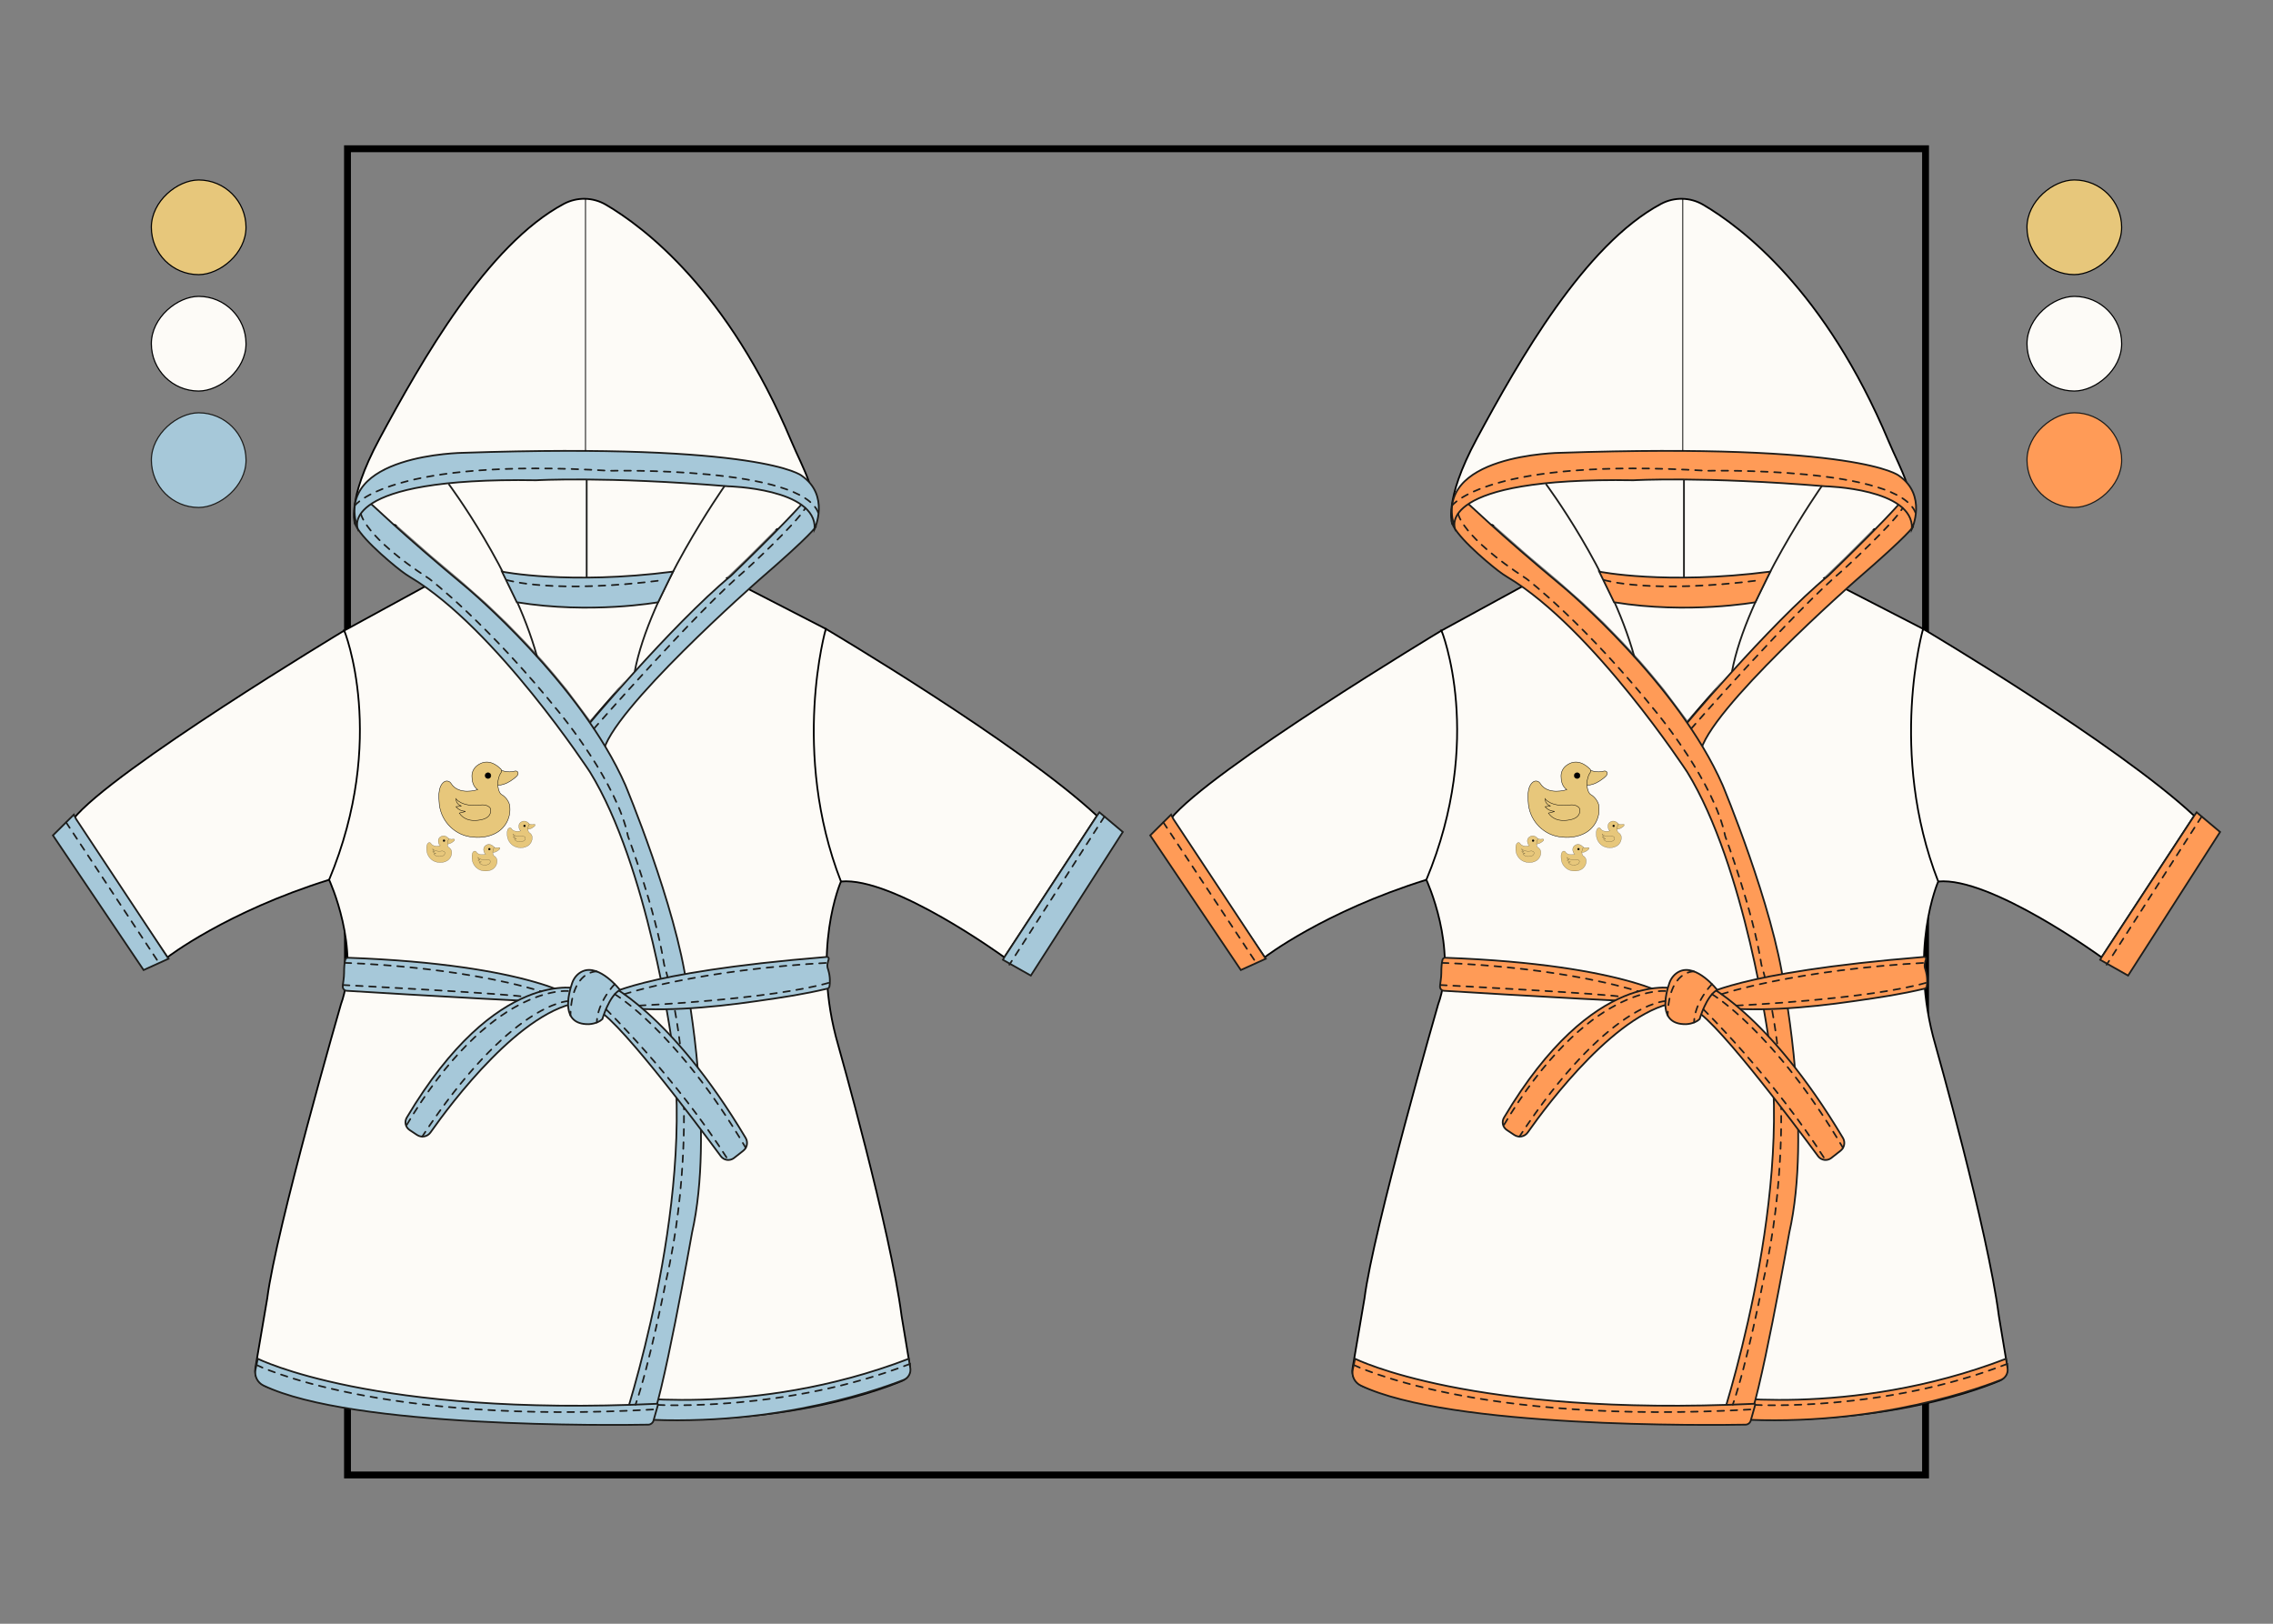 <?xml version="1.0" encoding="UTF-8"?> <svg xmlns="http://www.w3.org/2000/svg" id="miniatura" viewBox="0 0 730.97 522.12"><rect x="0" y="0" width="730.97" height="522.12" fill="#808080" stroke="none"/><rect x="111.75" y="47.83" width="507.48" height="426.45" fill="none" stroke="#000" stroke-miterlimit="10" stroke-width="2.21"></rect><g><g><rect x="48.67" y="132.74" width="30.44" height="30.44" rx="15.22" ry="15.22" transform="translate(-84.06 211.85) rotate(-90)" fill="#a6c8d9" stroke="#1d1d1b" stroke-miterlimit="10" stroke-width=".37"></rect><rect x="48.67" y="95.3" width="30.44" height="30.44" rx="15.22" ry="15.22" transform="translate(-46.63 174.41) rotate(-90)" fill="#fdfbf7" stroke="#000" stroke-miterlimit="10" stroke-width=".37"></rect><rect x="48.67" y="57.86" width="30.44" height="30.44" rx="15.22" ry="15.22" transform="translate(-9.19 136.98) rotate(-90)" fill="#e7c77b" stroke="#000" stroke-miterlimit="10" stroke-width=".37"></rect></g><g><rect x="651.86" y="132.74" width="30.44" height="30.44" rx="15.22" ry="15.22" transform="translate(519.12 815.03) rotate(-90)" fill="#ff9b57" stroke="#1d1d1b" stroke-miterlimit="10" stroke-width=".37"></rect><rect x="651.86" y="95.3" width="30.44" height="30.44" rx="15.22" ry="15.22" transform="translate(556.56 777.6) rotate(-90)" fill="#fdfbf7" stroke="#000" stroke-miterlimit="10" stroke-width=".37"></rect><rect x="651.86" y="57.86" width="30.44" height="30.44" rx="15.22" ry="15.22" transform="translate(593.99 740.16) rotate(-90)" fill="#e7c77b" stroke="#000" stroke-miterlimit="10" stroke-width=".37"></rect></g></g><g><path id="gorra" d="M114.27,168.65s-3.22-7.15,7.81-27.62c13.5-25.04,34.61-62.32,59.21-75.46,4.27-2.28,9.39-2.19,13.57.26,12.26,7.18,39.31,27.6,59.62,76.01,3.87,9.22,9.12,17.06,7.31,28.43l-147.52-1.62Z" fill="#fdfbf7" stroke="#000" stroke-miterlimit="10" stroke-width=".56"></path><path d="M110.71,202.76s-74.73,44.95-87.18,60.65l30.32,44.4s18.95-14.62,51.98-24.91c0,0,36.82-29.24,4.87-80.14Z" fill="#fdfbf7" stroke="#000" stroke-miterlimit="10" stroke-width=".56"></path><path d="M265.58,202.22s62.27,36.82,87.18,60.11l-29.78,45.49s-35.74-25.99-52.53-24.37c0,0-24.91-33.57-4.87-81.23Z" fill="#fdfbf7" stroke="#000" stroke-miterlimit="10" stroke-width=".56"></path><path id="del" d="M228.75,183.27l36.82,18.95s-11.37,39.53,4.87,81.23c0,0-9.75,22.08-.9,52.59,0,0,16.79,59.2,20.4,87.12l2.71,16.28c.32,1.93-.73,3.82-2.53,4.57-9.85,4.08-43.02,15.68-93.32,11.64l-7.58-222.56,39.53-49.82Z" fill="#fdfbf7" stroke="#000" stroke-miterlimit="10" stroke-width=".56"></path><path id="cinta1" d="M187.43,235.11s28.51-34.18,47.74-50.06c0,0,26.45-25.48,25.64-27.1s1.56,11.4,1.56,11.4c0,0-.93,2.16-18.24,17.11,0,0-48.29,42.42-50.19,55.69l-6.5-7.04Z" fill="#a6c8d9" stroke="#1d1d1b" stroke-miterlimit="10" stroke-width=".56"></path><path d="M196.57,448.66s45.17,7.64,95.67-11.74l.5,2.97c.27,1.64-.63,3.24-2.18,3.84-9.97,3.89-47.14,16.71-93.75,11.91l-.24-6.99Z" fill="#a6c8d9" stroke="#1d1d1b" stroke-miterlimit="10" stroke-width=".56"></path><path d="M140.49,186.51l-29.78,16.25s14.08,34.66-4.87,80.14c0,0,10.29,22.2,3.79,40.07,0,0-20.85,72.22-23.69,94.56l-3.81,22.35c-.42,2.46.91,4.88,3.21,5.84,9.52,3.99,39.62,12.43,122.04,10.98,13.01-43.72,26.78-116.86-3.79-192.69-4.03-10-8.42-16.76-13.27-25.45-17.42-16.52-32.4-35.53-49.82-52.05Z" fill="#fdfbf7" stroke="#000" stroke-miterlimit="10" stroke-width=".56"></path><polygon points="24.5 263.41 23.75 261.95 17.02 268.62 46.18 311.92 54.19 308.28 53.86 307.81 24.5 263.41" fill="#a6c8d9" stroke="#1d1d1b" stroke-miterlimit="10" stroke-width=".56"></polygon><polygon points="322.98 307.81 322.53 308.63 331.5 313.7 361.08 267.53 353.55 261.2 352.76 262.33 322.98 307.81" fill="#a6c8d9" stroke="#1d1d1b" stroke-miterlimit="10" stroke-width=".56"></polygon><line x1="21.25" y1="264.43" x2="51.51" y2="310.21" fill="none" stroke="#1d1d1b" stroke-dasharray="2.12" stroke-linecap="round" stroke-miterlimit="10" stroke-width=".53"></line><line x1="355.17" y1="262.56" x2="324.6" y2="310.21" fill="none" stroke="#1d1d1b" stroke-dasharray="2.12" stroke-linecap="round" stroke-miterlimit="10" stroke-width=".53"></line><path d="M116.8,159.71c2.84,2.44,11.78,11.37,33.3,29.24,0,0,36.69,30.75,51.04,63.57,0,0,16.25,38.84,19.77,64.79,0,0,8.97,46.61,1.64,79.07,0,0-9.95,56.44-13.47,61.31l-8.75.39s23.56-70.4,15.7-123.19c0,0-7.63-56.28-26.29-86.62,0,0-30.22-46.23-57.78-62.67-1.06-.63-2.07-1.34-3.04-2.09-4.13-3.18-14.69-12.16-14.96-16.02l2.84-7.78Z" fill="#a6c8d9" stroke="#1d1d1b" stroke-miterlimit="10" stroke-width=".56"></path><path d="M130,158.32s45.4-12.27,125.29,4.06l-5.27,7.21-1.07,1.08-8.64,8.63-5.96,5.73-1.31,1.1-3.59,3.19-10.54,10.17-11.46,12-17.69,20.06-7.46-9.97-4.22-5.11-3.47-4.03-5.62-6.11-5.98-6.15-6.68-6.38-7.81-6.89-9.93-8.38-10.21-8.97-.43-.38-.68-.61-.52-.46-6.5-5.98,1.36-.77,1.55-.74,3.13-1.19,3.72-1.11Z" fill="#fdfbf7"></path><path id="cinta_gorra" data-name="cinta gorra" d="M115,169.86s-6.29-16.47,57.43-15.43c0,0,22.39-1.31,61.74,1.94,0,0,28.36.66,27.82,13.66,0,0,4.96-10.77-4.21-17.09,0,0-12.6-10.59-108.81-7.34,0,0-41.84.43-33.97,24.25Z" fill="#a6c8d9" stroke="#1d1d1b" stroke-miterlimit="10" stroke-width=".56"></path><path d="M82.91,436.91s37.17,18.74,128.4,14.48c.19,0,.34.17.28.35l-1.44,5.09c-.21.74-.87,1.25-1.64,1.27-11.4.2-95.17,1.16-123.77-12.58-1.94-.93-3.01-3.06-2.56-5.17l.73-3.44Z" fill="#a6c8d9" stroke="#1d1d1b" stroke-miterlimit="10" stroke-width=".56"></path><path d="M144.27,155.61s20.85,27.88,28.43,55.5" fill="none" stroke="#1d1d1b" stroke-miterlimit="10" stroke-width=".56"></path><path d="M233.08,156.19s-24.37,34.66-28.97,59.84" fill="none" stroke="#1d1d1b" stroke-miterlimit="10" stroke-width=".56"></path><line x1="188.67" y1="154.3" x2="188.67" y2="186.11" fill="none" stroke="#1d1d1b" stroke-miterlimit="10" stroke-width=".56"></line><path d="M161.43,183.81s21.32,4.33,55.01,0l-4.8,9.85s-21.6,3.89-45.43,0l-4.78-9.85Z" fill="#a6c8d9" stroke="#1d1d1b" stroke-miterlimit="10" stroke-width=".56"></path><path d="M163,186.51s14.83,4.63,50.59,0" fill="none" stroke="#1d1d1b" stroke-dasharray="2.12" stroke-linecap="round" stroke-miterlimit="10" stroke-width=".53"></path><path d="M116.05,165.14s.88,7.23,22,20.97c0,0,18.9,14.42,42.24,43.52,0,0,18.19,22.03,21.66,39.26,0,0,8.93,23.88,11.64,41.32,0,0,5.69,17.98,6.23,41.26,0,0,1.62,29.24-5.69,60.65,0,0-5.14,26.32-9.75,39.56" fill="none" stroke="#1d1d1b" stroke-dasharray="2.12" stroke-linecap="round" stroke-miterlimit="10" stroke-width=".53"></path><path d="M82.48,438.91s39.23,19.51,128.4,14.27" fill="none" stroke="#1d1d1b" stroke-dasharray="2.12" stroke-linecap="round" stroke-miterlimit="10" stroke-width=".53"></path><path d="M211.59,451.75s41.26,2.32,81.19-13.23" fill="none" stroke="#1d1d1b" stroke-dasharray="2.12" stroke-linecap="round" stroke-miterlimit="10" stroke-width=".53"></path><path d="M114.02,162.65s11.31-15.61,81.98-11.27c0,0,62.2-1.45,67.24,13.76" fill="none" stroke="#1d1d1b" stroke-dasharray="2.12" stroke-linecap="round" stroke-miterlimit="10" stroke-width=".53"></path><path d="M190.99,234.31s33.16-37.84,48.86-51.05c0,0,15.99-14.6,19.17-19.91" fill="none" stroke="#1d1d1b" stroke-dasharray="2.12" stroke-linecap="round" stroke-miterlimit="10" stroke-width=".53"></path><g><path d="M186.25,322.22c1.3-.49-15.07-12.1-74.32-14.25-.43-.02-.81.27-.91.69-.26,1.09-.37,2.39-.37,4.24,0,1.52-.34,3.05-.42,4.25-.05.75.5,1.4,1.25,1.44,18.98,1.16,72.71,4.41,74.77,3.63Z" fill="#a6c8d9" stroke="#1d1d1b" stroke-miterlimit="10" stroke-width=".56"></path><path d="M194.91,319.72c.81.93,8.41-6.92,70.99-12.02.38-.03.7.31.61.68-.18.77-.76,1.98-.2,3.34.73,2.31.63,4.37.44,5.45-.06.36-.34.65-.7.74-7.68,1.81-13.64,2.7-22.89,4.03-14.76,2.14-32.83,3.74-46.1,1.61l-2.17-3.83Z" fill="#a6c8d9" stroke="#1d1d1b" stroke-miterlimit="10" stroke-width=".56"></path><path d="M186.31,317.95s-26.53-7.34-55.5,41.42c-.81,1.36-.41,3.11.91,3.99l2.39,1.59c1.43.95,3.36.59,4.34-.82,6.45-9.18,29.53-40.12,48.88-41.92l-1.02-4.27Z" fill="#a6c8d9" stroke="#1d1d1b" stroke-miterlimit="10" stroke-width=".56"></path><path d="M194.91,316.11s20.58,9.07,44.88,49.79c.82,1.37.49,3.14-.76,4.12l-2.98,2.34c-1.32,1.04-3.24.78-4.24-.57-7.46-10.1-35.53-47.61-40.69-47.24l3.79-8.45Z" fill="#a6c8d9" stroke="#1d1d1b" stroke-miterlimit="10" stroke-width=".56"></path><path d="M199.36,318.3s-6.54-8.38-12.01-5.98c-1.59.7-2.77,2.1-3.34,3.74-1.34,3.88-3.71,13.37,5.23,13.27,0,0,2.71,0,4.47-1.62,0,0,2.14-7.5,5.66-9.4Z" fill="#a6c8d9" stroke="#1d1d1b" stroke-miterlimit="10" stroke-width=".56"></path></g><path d="M110.83,309.62s35.87.85,63.18,9.16" fill="none" stroke="#1d1d1b" stroke-dasharray="2.12" stroke-linecap="round" stroke-miterlimit="10" stroke-width=".53"></path><path d="M110.26,316.73s56.71,2.98,58.63,3.87" fill="none" stroke="#1d1d1b" stroke-dasharray="2.12" stroke-linecap="round" stroke-miterlimit="10" stroke-width=".53"></path><path d="M182.68,318.67s-24.94-2.43-52.06,43.34" fill="none" stroke="#1d1d1b" stroke-dasharray="2.12" stroke-linecap="round" stroke-miterlimit="10" stroke-width=".53"></path><path d="M182.72,321.9s-18.65.57-46.95,43.58" fill="none" stroke="#1d1d1b" stroke-dasharray="2.12" stroke-linecap="round" stroke-miterlimit="10" stroke-width=".53"></path><path d="M197.69,319.69s20,11.81,42.14,49.41" fill="none" stroke="#1d1d1b" stroke-dasharray="2.12" stroke-linecap="round" stroke-miterlimit="10" stroke-width=".53"></path><path d="M194.91,324.55s22.65,22.15,39.26,48.44" fill="none" stroke="#1d1d1b" stroke-dasharray="2.12" stroke-linecap="round" stroke-miterlimit="10" stroke-width=".53"></path><path d="M200.76,319.69s23.48-7.9,66.81-10.18" fill="none" stroke="#1d1d1b" stroke-dasharray="2.12" stroke-linecap="round" stroke-miterlimit="10" stroke-width=".53"></path><path d="M205.49,323.35s42.63-1.97,61.39-7.42" fill="none" stroke="#1d1d1b" stroke-dasharray="2.12" stroke-linecap="round" stroke-miterlimit="10" stroke-width=".53"></path><path d="M197.69,316.44s-5.58,5.71-5.76,12.33" fill="none" stroke="#1d1d1b" stroke-dasharray="2.12" stroke-linecap="round" stroke-miterlimit="10" stroke-width=".53"></path><path d="M191.93,312.38s-8.12-.5-8.48,14.14" fill="none" stroke="#1d1d1b" stroke-dasharray="2.12" stroke-linecap="round" stroke-miterlimit="10" stroke-width=".53"></path><g><path d="M160.78,247.54s2.48,1.14,4.81.4c.38-.08.76.06.94.35.23.38.03.94-.44,1.38-.51.47-1.1.95-1.98,1.51-1.25.79-2.99,1.52-4.92,1.28l1.59-4.91Z" fill="#e7c77b" stroke="#000" stroke-miterlimit="10" stroke-width=".14"></path><path d="M161.03,247.26c-1.02-1.05-4.17-3.75-7.63-1.06-1.03.8-1.64,2.04-1.64,3.34,0,1.43.31,3.32,1.84,4.39,0,0-6.07,1.99-8.56-2.04-.46-.75-1.47-.98-2.2-.49-1.01.68-2.01,2.33-1.64,6.3.19,5.67,4.35,10.43,9.82,11.35,3.15.53,6.25.13,8.69-1.29,3.02-1.76,4.69-5.19,4.2-8.66-.03-.2-.06-.38-.1-.51-.34-1.11-1.27-2.43-2.58-3.15,0,0-.8-.42-1.08-2.52-.12-.91-.05-1.84.21-2.73.05-.17.1-.36.17-.57.25-.83.49-.8.72-1.45.11-.32.04-.68-.2-.92Z" fill="#e7c77b" stroke="#000" stroke-miterlimit="10" stroke-width=".14"></path><circle cx="156.94" cy="249.4" r=".92" stroke="#000" stroke-miterlimit="10" stroke-width=".14"></circle><path d="M154.93,258.82c.08-.01.17-.02.25-.02,1.3,0,2.56.65,2.63,1.52.26,3.5-4.51,3.52-5.5,3.5-1.52-.03-3.35-.53-4.61-2.38l1.9-.46c.06-.02.05-.11-.01-.11-.72-.03-2-.26-2.95-1.48l1.69-.18s.05-.06,0-.07c-.49-.15-1.65-.66-1.7-2.33,0,0,1.77,2.88,8.29,2Z" fill="none" stroke="#000" stroke-miterlimit="10" stroke-width=".14"></path><path d="M170.04,264.9s.88.4,1.7.14c.14-.03.27.02.33.12.08.13.01.33-.16.49-.18.17-.39.34-.7.53-.44.28-1.06.54-1.74.45l.56-1.74Z" fill="#e7c77b" stroke="#000" stroke-miterlimit="10" stroke-width=".05"></path><path d="M170.12,264.8c-.36-.37-1.48-1.33-2.7-.37-.36.28-.58.72-.58,1.18,0,.51.11,1.18.65,1.55,0,0-2.15.7-3.03-.72-.16-.27-.52-.35-.78-.17-.36.24-.71.82-.58,2.23.07,2,1.54,3.69,3.47,4.02,1.12.19,2.21.05,3.07-.46,1.07-.62,1.66-1.84,1.49-3.06-.01-.07-.02-.13-.04-.18-.12-.39-.45-.86-.91-1.11,0,0-.28-.15-.38-.89-.04-.32-.02-.65.07-.97.02-.06.04-.13.06-.2.09-.29.17-.28.25-.51.04-.11.01-.24-.07-.33Z" fill="#e7c77b" stroke="#000" stroke-miterlimit="10" stroke-width=".05"></path><circle cx="168.68" cy="265.56" r=".32" stroke="#000" stroke-miterlimit="10" stroke-width=".05"></circle><path d="M167.96,268.89s.06,0,.09,0c.46,0,.91.23.93.54.09,1.24-1.6,1.25-1.95,1.24-.54-.01-1.19-.19-1.63-.84l.67-.16s.02-.04,0-.04c-.26,0-.71-.09-1.04-.52l.6-.06s.02-.02,0-.03c-.17-.05-.58-.24-.6-.82,0,0,.62,1.02,2.93.71Z" fill="none" stroke="#000" stroke-miterlimit="10" stroke-width=".05"></path><path d="M158.72,272.39s.88.4,1.7.14c.14-.03.27.02.33.12.08.13.01.33-.16.49-.18.17-.39.34-.7.53-.44.28-1.06.54-1.74.45l.56-1.74Z" fill="#e7c77b" stroke="#000" stroke-miterlimit="10" stroke-width=".05"></path><path d="M158.81,272.29c-.36-.37-1.48-1.33-2.7-.37-.36.28-.58.72-.58,1.18,0,.51.11,1.18.65,1.55,0,0-2.15.7-3.03-.72-.16-.27-.52-.35-.78-.17-.36.24-.71.82-.58,2.23.07,2,1.54,3.69,3.47,4.02,1.12.19,2.21.05,3.07-.46,1.07-.62,1.66-1.84,1.49-3.06-.01-.07-.02-.13-.04-.18-.12-.39-.45-.86-.91-1.11,0,0-.28-.15-.38-.89-.04-.32-.02-.65.07-.97.02-.06.04-.13.06-.2.09-.29.17-.28.25-.51.04-.11.01-.24-.07-.33Z" fill="#e7c77b" stroke="#000" stroke-miterlimit="10" stroke-width=".05"></path><circle cx="157.36" cy="273.05" r=".32" stroke="#000" stroke-miterlimit="10" stroke-width=".05"></circle><path d="M156.65,276.38s.06,0,.09,0c.46,0,.91.23.93.54.09,1.24-1.6,1.25-1.95,1.24-.54-.01-1.19-.19-1.63-.84l.67-.16s.02-.04,0-.04c-.26,0-.71-.09-1.04-.52l.6-.06s.02-.02,0-.03c-.17-.05-.58-.24-.6-.82,0,0,.62,1.02,2.93.71Z" fill="none" stroke="#000" stroke-miterlimit="10" stroke-width=".05"></path><path d="M144.13,269.65s.88.4,1.7.14c.14-.03.27.02.33.12.08.13.01.33-.16.49-.18.17-.39.34-.7.53-.44.28-1.06.54-1.74.45l.56-1.74Z" fill="#e7c77b" stroke="#000" stroke-miterlimit="10" stroke-width=".05"></path><path d="M144.22,269.55c-.36-.37-1.48-1.33-2.7-.37-.36.28-.58.72-.58,1.18,0,.51.11,1.18.65,1.55,0,0-2.15.7-3.03-.72-.16-.27-.52-.35-.78-.17-.36.24-.71.82-.58,2.23.07,2,1.54,3.69,3.47,4.02,1.12.19,2.21.05,3.07-.46,1.07-.62,1.66-1.84,1.49-3.06-.01-.07-.02-.13-.04-.18-.12-.39-.45-.86-.91-1.11,0,0-.28-.15-.38-.89-.04-.32-.02-.65.07-.97.02-.06.04-.13.06-.2.09-.29.17-.28.25-.51.04-.11.01-.24-.07-.33Z" fill="#e7c77b" stroke="#000" stroke-miterlimit="10" stroke-width=".05"></path><circle cx="142.78" cy="270.31" r=".32" stroke="#000" stroke-miterlimit="10" stroke-width=".05"></circle><path d="M142.06,273.64s.06,0,.09,0c.46,0,.91.23.93.54.09,1.24-1.6,1.25-1.95,1.24-.54-.01-1.19-.19-1.63-.84l.67-.16s.02-.04,0-.04c-.26,0-.71-.09-1.04-.52l.6-.06s.02-.02,0-.03c-.17-.05-.58-.24-.6-.82,0,0,.62,1.02,2.93.71Z" fill="none" stroke="#000" stroke-miterlimit="10" stroke-width=".05"></path></g><line x1="188.29" y1="63.93" x2="188.29" y2="144.98" fill="#fdfbf7" stroke="#000" stroke-miterlimit="10" stroke-width=".28"></line><path id="gorra-2" data-name="gorra" d="M467.13,168.65s-3.22-7.15,7.81-27.62c13.5-25.04,34.61-62.32,59.21-75.46,4.27-2.28,9.39-2.19,13.57.26,12.26,7.18,39.31,27.6,59.62,76.01,3.87,9.22,9.12,17.06,7.31,28.43l-147.52-1.62Z" fill="#fdfbf7" stroke="#000" stroke-miterlimit="10" stroke-width=".56"></path><path d="M463.57,202.76s-74.73,44.95-87.18,60.65l30.32,44.4s18.95-14.62,51.98-24.91c0,0,36.82-29.24,4.87-80.14Z" fill="#fdfbf7" stroke="#000" stroke-miterlimit="10" stroke-width=".56"></path><path d="M618.44,202.22s62.27,36.82,87.18,60.11l-29.78,45.49s-35.74-25.99-52.53-24.37c0,0-24.91-33.57-4.87-81.23Z" fill="#fdfbf7" stroke="#000" stroke-miterlimit="10" stroke-width=".56"></path><path id="del-2" data-name="del" d="M581.62,183.27l36.82,18.95s-11.37,39.53,4.87,81.23c0,0-9.75,22.08-.9,52.59,0,0,16.79,59.2,20.4,87.12l2.71,16.28c.32,1.93-.73,3.82-2.53,4.57-9.85,4.08-43.02,15.68-93.32,11.64l-7.58-222.56,39.53-49.82Z" fill="#fdfbf7" stroke="#000" stroke-miterlimit="10" stroke-width=".56"></path><path id="cinta1-2" data-name="cinta1" d="M540.29,235.11s28.51-34.18,47.74-50.06c0,0,26.45-25.48,25.64-27.1-.81-1.62,1.56,11.4,1.56,11.4,0,0-.93,2.16-18.24,17.11,0,0-48.29,42.42-50.19,55.69l-6.5-7.04Z" fill="#ff9b57" stroke="#1d1d1b" stroke-miterlimit="10" stroke-width=".56"></path><path d="M549.43,448.66s45.17,7.64,95.67-11.74l.5,2.97c.27,1.64-.63,3.24-2.18,3.84-9.97,3.89-47.14,16.71-93.75,11.91l-.24-6.99Z" fill="#ff9b57" stroke="#1d1d1b" stroke-miterlimit="10" stroke-width=".56"></path><path d="M493.35,186.51l-29.78,16.25s14.08,34.66-4.87,80.14c0,0,10.29,22.2,3.79,40.07,0,0-20.85,72.22-23.69,94.56l-3.81,22.35c-.42,2.46.91,4.88,3.21,5.84,9.52,3.99,39.62,12.43,122.04,10.98,13.01-43.72,26.78-116.86-3.79-192.69-4.03-10-8.42-16.76-13.27-25.45-17.42-16.52-32.4-35.53-49.82-52.05Z" fill="#fdfbf7" stroke="#000" stroke-miterlimit="10" stroke-width=".56"></path><polygon points="377.37 263.41 376.61 261.95 369.89 268.62 399.04 311.92 407.05 308.28 406.72 307.81 377.37 263.41" fill="#ff9b57" stroke="#1d1d1b" stroke-miterlimit="10" stroke-width=".56"></polygon><polygon points="675.84 307.81 675.39 308.63 684.37 313.7 713.95 267.53 706.41 261.2 705.62 262.33 675.84 307.81" fill="#ff9b57" stroke="#1d1d1b" stroke-miterlimit="10" stroke-width=".56"></polygon><line x1="374.11" y1="264.43" x2="404.37" y2="310.21" fill="none" stroke="#1d1d1b" stroke-dasharray="2.12" stroke-linecap="round" stroke-miterlimit="10" stroke-width=".53"></line><line x1="708.03" y1="262.56" x2="677.46" y2="310.21" fill="none" stroke="#1d1d1b" stroke-dasharray="2.12" stroke-linecap="round" stroke-miterlimit="10" stroke-width=".53"></line><path d="M469.66,159.71c2.84,2.44,11.78,11.37,33.3,29.24,0,0,36.69,30.75,51.04,63.57,0,0,16.25,38.84,19.77,64.79,0,0,8.97,46.61,1.64,79.07,0,0-9.95,56.44-13.47,61.31l-8.75.39s23.56-70.4,15.7-123.19c0,0-7.63-56.28-26.29-86.62,0,0-30.22-46.23-57.78-62.67-1.06-.63-2.07-1.34-3.04-2.09-4.13-3.18-14.69-12.16-14.96-16.02l2.84-7.78Z" fill="#ff9b57" stroke="#1d1d1b" stroke-miterlimit="10" stroke-width=".56"></path><path d="M482.86,158.32s45.4-12.27,125.29,4.06l-5.27,7.21-1.07,1.08-8.64,8.63-5.96,5.73-1.31,1.1-3.59,3.19-10.54,10.17-11.46,12-17.69,20.06-7.46-9.97-4.22-5.11-3.47-4.03-5.62-6.11-5.98-6.15-6.68-6.38-7.81-6.89-9.93-8.38-10.21-8.97-.43-.38-.68-.61-.52-.46-6.5-5.98,1.36-.77,1.55-.74,3.13-1.19,3.72-1.11Z" fill="#fdfbf7"></path><path id="cinta_gorra-2" data-name="cinta gorra" d="M467.87,169.86s-6.29-16.47,57.43-15.43c0,0,22.39-1.31,61.74,1.94,0,0,28.36.66,27.82,13.66,0,0,4.96-10.77-4.21-17.09,0,0-12.6-10.59-108.81-7.34,0,0-41.84.43-33.97,24.25Z" fill="#ff9b57" stroke="#1d1d1b" stroke-miterlimit="10" stroke-width=".56"></path><path d="M435.77,436.91s37.17,18.74,128.4,14.48c.19,0,.34.17.28.35l-1.44,5.09c-.21.74-.87,1.25-1.64,1.27-11.4.2-95.17,1.16-123.77-12.58-1.94-.93-3.01-3.06-2.56-5.17l.73-3.44Z" fill="#ff9b57" stroke="#1d1d1b" stroke-miterlimit="10" stroke-width=".56"></path><path d="M497.13,155.61s20.85,27.88,28.43,55.5" fill="none" stroke="#1d1d1b" stroke-miterlimit="10" stroke-width=".56"></path><path d="M585.94,156.19s-24.37,34.66-28.97,59.84" fill="none" stroke="#1d1d1b" stroke-miterlimit="10" stroke-width=".56"></path><line x1="541.54" y1="154.3" x2="541.54" y2="186.11" fill="none" stroke="#1d1d1b" stroke-miterlimit="10" stroke-width=".56"></line><path d="M514.29,183.81s21.32,4.33,55.01,0l-4.8,9.85s-21.6,3.89-45.43,0l-4.78-9.85Z" fill="#ff9b57" stroke="#1d1d1b" stroke-miterlimit="10" stroke-width=".56"></path><path d="M515.86,186.51s14.83,4.63,50.59,0" fill="none" stroke="#1d1d1b" stroke-dasharray="2.12" stroke-linecap="round" stroke-miterlimit="10" stroke-width=".53"></path><path d="M468.91,165.14s.88,7.23,22,20.97c0,0,18.9,14.42,42.24,43.52,0,0,18.19,22.03,21.66,39.26,0,0,8.93,23.88,11.64,41.32,0,0,5.69,17.98,6.23,41.26,0,0,1.62,29.24-5.69,60.65,0,0-5.14,26.32-9.75,39.56" fill="none" stroke="#1d1d1b" stroke-dasharray="2.12" stroke-linecap="round" stroke-miterlimit="10" stroke-width=".53"></path><path d="M435.35,438.91s39.23,19.51,128.4,14.27" fill="none" stroke="#1d1d1b" stroke-dasharray="2.12" stroke-linecap="round" stroke-miterlimit="10" stroke-width=".53"></path><path d="M564.45,451.75s41.26,2.32,81.19-13.23" fill="none" stroke="#1d1d1b" stroke-dasharray="2.12" stroke-linecap="round" stroke-miterlimit="10" stroke-width=".53"></path><path d="M466.88,162.65s11.31-15.61,81.98-11.27c0,0,62.2-1.45,67.24,13.76" fill="none" stroke="#1d1d1b" stroke-dasharray="2.12" stroke-linecap="round" stroke-miterlimit="10" stroke-width=".53"></path><path d="M543.86,234.31s33.16-37.84,48.86-51.05c0,0,15.99-14.6,19.17-19.91" fill="none" stroke="#1d1d1b" stroke-dasharray="2.12" stroke-linecap="round" stroke-miterlimit="10" stroke-width=".53"></path><g><path d="M539.11,322.22c1.3-.49-15.07-12.1-74.32-14.25-.43-.02-.81.27-.91.69-.26,1.09-.37,2.39-.37,4.24,0,1.52-.34,3.05-.42,4.25-.05.75.5,1.4,1.25,1.44,18.98,1.16,72.71,4.41,74.77,3.63Z" fill="#ff9b57" stroke="#1d1d1b" stroke-miterlimit="10" stroke-width=".56"></path><path d="M547.78,319.72c.81.93,8.41-6.92,70.99-12.02.38-.03.7.31.61.68-.18.77-.76,1.98-.2,3.34.73,2.31.63,4.37.44,5.45-.06.36-.34.65-.7.74-7.68,1.81-13.64,2.7-22.89,4.03-14.76,2.14-32.83,3.74-46.1,1.61l-2.17-3.83Z" fill="#ff9b57" stroke="#1d1d1b" stroke-miterlimit="10" stroke-width=".56"></path><path d="M539.17,317.95s-26.53-7.34-55.5,41.42c-.81,1.36-.41,3.11.91,3.99l2.39,1.59c1.43.95,3.36.59,4.34-.82,6.45-9.18,29.53-40.12,48.88-41.92l-1.02-4.27Z" fill="#ff9b57" stroke="#1d1d1b" stroke-miterlimit="10" stroke-width=".56"></path><path d="M547.78,316.11s20.58,9.07,44.88,49.79c.82,1.37.49,3.14-.76,4.12l-2.98,2.34c-1.32,1.04-3.24.78-4.24-.57-7.46-10.1-35.53-47.61-40.69-47.24l3.79-8.45Z" fill="#ff9b57" stroke="#1d1d1b" stroke-miterlimit="10" stroke-width=".56"></path><path d="M552.22,318.3s-6.54-8.38-12.01-5.98c-1.59.7-2.77,2.1-3.34,3.74-1.34,3.88-3.71,13.37,5.23,13.27,0,0,2.71,0,4.47-1.62,0,0,2.14-7.5,5.66-9.4Z" fill="#ff9b57" stroke="#1d1d1b" stroke-miterlimit="10" stroke-width=".56"></path></g><path d="M463.7,309.62s35.87.85,63.18,9.16" fill="none" stroke="#1d1d1b" stroke-dasharray="2.12" stroke-linecap="round" stroke-miterlimit="10" stroke-width=".53"></path><path d="M463.13,316.73s56.71,2.98,58.63,3.87" fill="none" stroke="#1d1d1b" stroke-dasharray="2.12" stroke-linecap="round" stroke-miterlimit="10" stroke-width=".53"></path><path d="M535.54,318.67s-24.94-2.43-52.06,43.34" fill="none" stroke="#1d1d1b" stroke-dasharray="2.12" stroke-linecap="round" stroke-miterlimit="10" stroke-width=".53"></path><path d="M535.58,321.9s-18.65.57-46.95,43.58" fill="none" stroke="#1d1d1b" stroke-dasharray="2.12" stroke-linecap="round" stroke-miterlimit="10" stroke-width=".53"></path><path d="M550.55,319.69s20,11.81,42.14,49.41" fill="none" stroke="#1d1d1b" stroke-dasharray="2.12" stroke-linecap="round" stroke-miterlimit="10" stroke-width=".53"></path><path d="M547.78,324.55s22.65,22.15,39.26,48.44" fill="none" stroke="#1d1d1b" stroke-dasharray="2.12" stroke-linecap="round" stroke-miterlimit="10" stroke-width=".53"></path><path d="M553.62,319.69s23.48-7.9,66.81-10.18" fill="none" stroke="#1d1d1b" stroke-dasharray="2.12" stroke-linecap="round" stroke-miterlimit="10" stroke-width=".53"></path><path d="M558.35,323.35s42.63-1.97,61.39-7.42" fill="none" stroke="#1d1d1b" stroke-dasharray="2.12" stroke-linecap="round" stroke-miterlimit="10" stroke-width=".53"></path><path d="M550.55,316.44s-5.58,5.71-5.76,12.33" fill="none" stroke="#1d1d1b" stroke-dasharray="2.12" stroke-linecap="round" stroke-miterlimit="10" stroke-width=".53"></path><path d="M544.79,312.38s-8.12-.5-8.48,14.14" fill="none" stroke="#1d1d1b" stroke-dasharray="2.12" stroke-linecap="round" stroke-miterlimit="10" stroke-width=".53"></path><line x1="541.16" y1="63.93" x2="541.16" y2="144.98" fill="#fdfbf7" stroke="#000" stroke-miterlimit="10" stroke-width=".28"></line><g><path d="M511.03,247.54s2.48,1.14,4.81.4c.38-.08.76.06.94.35.23.38.03.94-.44,1.38-.51.47-1.1.95-1.98,1.51-1.25.79-2.99,1.52-4.92,1.28l1.59-4.91Z" fill="#e7c77b" stroke="#000" stroke-miterlimit="10" stroke-width=".14"></path><path d="M511.28,247.26c-1.02-1.05-4.17-3.75-7.63-1.06-1.03.8-1.64,2.04-1.64,3.34,0,1.43.31,3.32,1.84,4.39,0,0-6.07,1.99-8.56-2.04-.46-.75-1.47-.98-2.2-.49-1.01.68-2.01,2.33-1.64,6.3.19,5.67,4.35,10.43,9.82,11.35,3.15.53,6.25.13,8.69-1.29,3.02-1.76,4.69-5.19,4.2-8.66-.03-.2-.06-.38-.1-.51-.34-1.11-1.27-2.43-2.58-3.15,0,0-.8-.42-1.08-2.52-.12-.91-.05-1.84.21-2.73.05-.17.1-.36.17-.57.25-.83.49-.8.72-1.45.11-.32.04-.68-.2-.92Z" fill="#e7c77b" stroke="#000" stroke-miterlimit="10" stroke-width=".14"></path><circle cx="507.19" cy="249.4" r=".92" stroke="#000" stroke-miterlimit="10" stroke-width=".14"></circle><path d="M505.18,258.82c.08-.01.17-.02.25-.02,1.3,0,2.56.65,2.63,1.52.26,3.5-4.51,3.52-5.5,3.5-1.52-.03-3.35-.53-4.61-2.38l1.9-.46c.06-.02.05-.11-.01-.11-.72-.03-2-.26-2.95-1.48l1.69-.18s.05-.06,0-.07c-.49-.15-1.65-.66-1.7-2.33,0,0,1.77,2.88,8.29,2Z" fill="none" stroke="#000" stroke-miterlimit="10" stroke-width=".14"></path><path d="M520.28,264.9s.88.4,1.7.14c.14-.03.27.02.33.12.08.13.01.33-.16.49-.18.17-.39.34-.7.53-.44.28-1.06.54-1.74.45l.56-1.74Z" fill="#e7c77b" stroke="#000" stroke-miterlimit="10" stroke-width=".05"></path><path d="M520.37,264.8c-.36-.37-1.48-1.33-2.7-.37-.36.28-.58.72-.58,1.18,0,.51.11,1.18.65,1.55,0,0-2.15.7-3.03-.72-.16-.27-.52-.35-.78-.17-.36.24-.71.82-.58,2.23.07,2,1.54,3.69,3.47,4.02,1.12.19,2.21.05,3.07-.46,1.07-.62,1.66-1.84,1.49-3.06-.01-.07-.02-.13-.04-.18-.12-.39-.45-.86-.91-1.11,0,0-.28-.15-.38-.89-.04-.32-.02-.65.07-.97.02-.06.04-.13.06-.2.09-.29.17-.28.25-.51.04-.11.01-.24-.07-.33Z" fill="#e7c77b" stroke="#000" stroke-miterlimit="10" stroke-width=".05"></path><circle cx="518.93" cy="265.56" r=".32" stroke="#000" stroke-miterlimit="10" stroke-width=".05"></circle><path d="M518.21,268.89s.06,0,.09,0c.46,0,.91.23.93.54.09,1.24-1.6,1.25-1.95,1.24-.54-.01-1.19-.19-1.63-.84l.67-.16s.02-.04,0-.04c-.26,0-.71-.09-1.04-.52l.6-.06s.02-.02,0-.03c-.17-.05-.58-.24-.6-.82,0,0,.62,1.02,2.93.71Z" fill="none" stroke="#000" stroke-miterlimit="10" stroke-width=".05"></path><path d="M508.97,272.39s.88.4,1.7.14c.14-.03.27.02.33.12.08.13.01.33-.16.49-.18.17-.39.34-.7.53-.44.28-1.06.54-1.74.45l.56-1.74Z" fill="#e7c77b" stroke="#000" stroke-miterlimit="10" stroke-width=".05"></path><path d="M509.06,272.29c-.36-.37-1.48-1.33-2.7-.37-.36.28-.58.72-.58,1.18,0,.51.11,1.18.65,1.55,0,0-2.15.7-3.03-.72-.16-.27-.52-.35-.78-.17-.36.24-.71.82-.58,2.23.07,2,1.54,3.69,3.47,4.02,1.12.19,2.21.05,3.07-.46,1.07-.62,1.66-1.84,1.49-3.06-.01-.07-.02-.13-.04-.18-.12-.39-.45-.86-.91-1.11,0,0-.28-.15-.38-.89-.04-.32-.02-.65.07-.97.02-.06.04-.13.06-.2.09-.29.17-.28.25-.51.04-.11.01-.24-.07-.33Z" fill="#e7c77b" stroke="#000" stroke-miterlimit="10" stroke-width=".05"></path><circle cx="507.61" cy="273.05" r=".32" stroke="#000" stroke-miterlimit="10" stroke-width=".05"></circle><path d="M506.9,276.38s.06,0,.09,0c.46,0,.91.23.93.54.09,1.24-1.6,1.25-1.95,1.24-.54-.01-1.19-.19-1.63-.84l.67-.16s.02-.04,0-.04c-.26,0-.71-.09-1.04-.52l.6-.06s.02-.02,0-.03c-.17-.05-.58-.24-.6-.82,0,0,.62,1.02,2.93.71Z" fill="none" stroke="#000" stroke-miterlimit="10" stroke-width=".05"></path><path d="M494.38,269.65s.88.4,1.7.14c.14-.03.27.02.33.12.08.13.01.33-.16.49-.18.17-.39.34-.7.53-.44.28-1.06.54-1.74.45l.56-1.74Z" fill="#e7c77b" stroke="#000" stroke-miterlimit="10" stroke-width=".05"></path><path d="M494.47,269.55c-.36-.37-1.48-1.33-2.7-.37-.36.28-.58.72-.58,1.18,0,.51.11,1.18.65,1.55,0,0-2.15.7-3.03-.72-.16-.27-.52-.35-.78-.17-.36.24-.71.82-.58,2.23.07,2,1.54,3.69,3.47,4.02,1.12.19,2.21.05,3.07-.46,1.07-.62,1.66-1.84,1.49-3.06-.01-.07-.02-.13-.04-.18-.12-.39-.45-.86-.91-1.11,0,0-.28-.15-.38-.89-.04-.32-.02-.65.07-.97.02-.06.04-.13.06-.2.09-.29.17-.28.25-.51.04-.11.01-.24-.07-.33Z" fill="#e7c77b" stroke="#000" stroke-miterlimit="10" stroke-width=".05"></path><circle cx="493.02" cy="270.31" r=".32" stroke="#000" stroke-miterlimit="10" stroke-width=".05"></circle><path d="M492.31,273.64s.06,0,.09,0c.46,0,.91.23.93.54.09,1.24-1.6,1.25-1.95,1.24-.54-.01-1.19-.19-1.63-.84l.67-.16s.02-.04,0-.04c-.26,0-.71-.09-1.04-.52l.6-.06s.02-.02,0-.03c-.17-.05-.58-.24-.6-.82,0,0,.62,1.02,2.93.71Z" fill="none" stroke="#000" stroke-miterlimit="10" stroke-width=".05"></path></g></g></svg> 